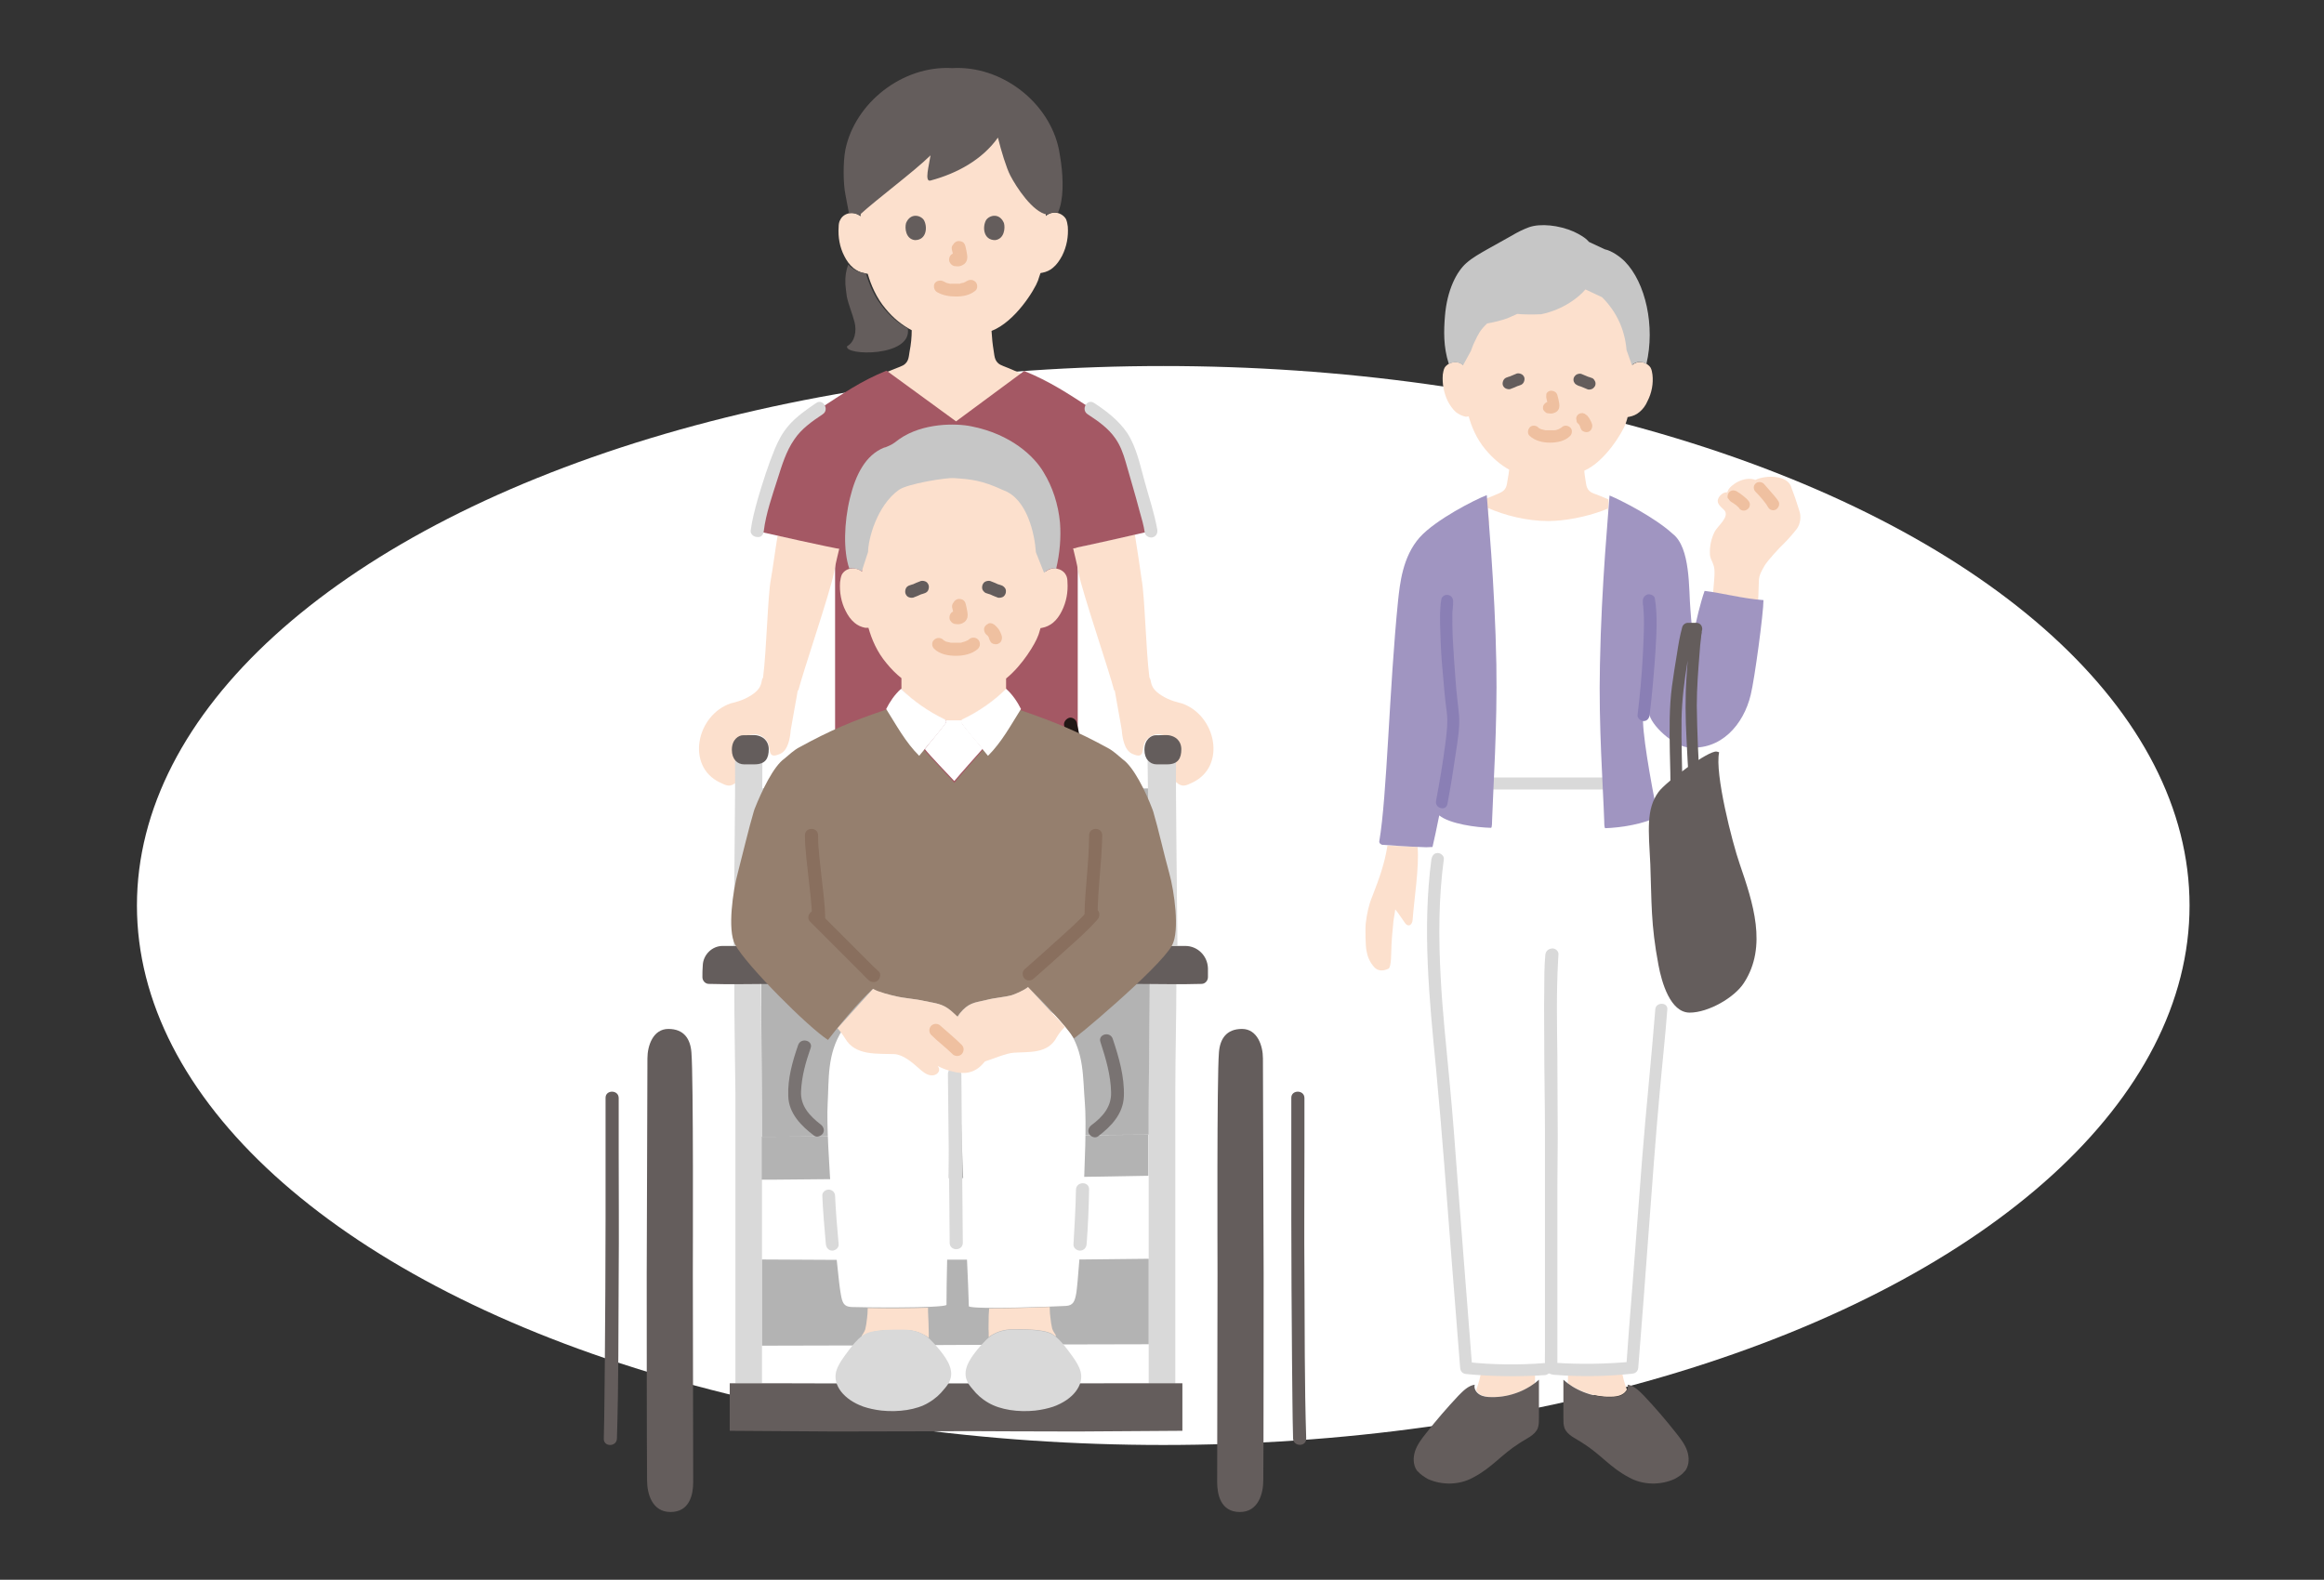 <svg xmlns="http://www.w3.org/2000/svg" xmlns:xlink="http://www.w3.org/1999/xlink" id="b" x="0px" y="0px" viewBox="0 0 655.1 445.4" style="enable-background:new 0 0 655.1 445.4;" xml:space="preserve"><rect x="0" y="0" width="655.1" height="445.4" fill="#333333" stroke="none"/><style type="text/css">	.st0{fill:#FFFFFF;}	.st1{fill:#A45864;}	.st2{fill:#FCE0CD;}	.st3{fill:#C6C6C6;}	.st4{fill:#645D5C;}	.st5{fill:#EFC0A0;}	.st6{fill:#D9D9D9;}	.st7{fill:#A095C1;}	.st8{fill:#8A7FB5;}	.st9{fill:#211715;}	.st10{fill:#B3B3B3;}	.st11{fill:#957F6E;}	.st12{fill:#797372;}	.st13{fill:#896F5E;}</style><ellipse class="st0" cx="327.9" cy="255.3" rx="289.3" ry="152.1"></ellipse><rect x="235.4" y="139.2" class="st1" width="68.4" height="90.5"></rect><g id="c">	<g id="d">		<g id="e">			<path class="st2" d="M453.4,140.8c-0.2-0.1-3.8-1.6-4-1.6c-2.3-0.8-2.2-2.3-2.5-4c-0.1-0.8-0.3-1.7-0.3-2.5    c5.9-2.6,10.7-10.8,11.6-13.1c0.1-0.4,0.4-1.1,0.6-2l0.5-0.1c1-0.2,2-0.6,2.8-1.3c1-0.8,1.8-1.9,2.3-3.1c1.2-2.3,1.7-5,1.4-7.5    c-0.1-0.7-0.2-1.3-0.5-1.9c-0.5-0.8-1.4-1.4-2.4-1.6s-2.1,0.2-2.8,0.8c0,0,2.1-25.7-25.1-25.7c-25.5,0-22.6,25.7-22.6,25.7    c-0.7-0.7-1.8-1-2.8-0.8s-1.9,0.8-2.4,1.6c-0.3,0.6-0.4,1.3-0.5,1.9c-0.2,2.6,0.3,5.2,1.4,7.5c0.6,1.1,1.3,2.2,2.3,3.1    c0.8,0.6,1.8,1.1,2.8,1.3l0.8-0.1c0.8,2.9,2.2,6.3,4.7,9.3c2,2.4,4.3,4.4,6.7,5.7c-0.1,0.9-0.2,1.8-0.4,2.7    c-0.3,1.7-0.2,3.1-2.5,4c-0.2,0.1-3,1.3-3.4,1.4c0,0-4,14,15.9,14C455,154.6,453.4,140.8,453.4,140.8L453.4,140.8z"></path>			<path class="st3" d="M443.6,65.3c1.7,0.8,3.3,1.7,4.3,2.9l4.5,2.1c1.9,0.4,4.2,2,5.6,3.4c5.9,6,8.6,18.3,6.1,28.9    c-0.4-0.2-0.8-0.4-1.3-0.5c-1-0.2-2.1,0.2-2.8,0.8l-1.5-4.2c-0.5-5.8-2.8-10.8-6.9-14.9l-4.7-2.2c-1.6,2-6.1,5.7-12.5,7    c0,0-3.8,0.2-6.7-0.1c-0.9,0.4-1.8,0.8-2.7,1.2c-1.6,0.6-3.6,1.1-5.8,1.5c-2,1.9-2.5,3-3.5,5.1c-0.5,1-0.8,1.9-1.1,2.7l-2.2,4    c-0.7-0.7-1.8-1-2.8-0.8c-0.4,0.1-0.9,0.2-1.2,0.4c-1.6-4.9-1.4-9.5-1.1-13.4c0.6-7.6,3.4-12.7,6-15c1.8-1.6,4-2.8,6.1-4    c2.3-1.3,4.5-2.5,6.8-3.8c1.5-0.9,3.1-1.7,4.7-2.3C434.2,62.9,439.5,63.5,443.6,65.3L443.6,65.3z"></path>			<path class="st2" d="M432.3,390.3c-2.9,2-7.1,3.7-11.6,3.6c-1.2,0-2.4-0.1-3.4-0.7c-0.5-0.3-1-0.8-1.2-1.3    c0.7-1.8,1.2-3.7,1.5-5.6c5.2,0.4,9.8,0.4,15.1,0.1c0,1.2,0,2.4,0,3.7C432.5,390.1,432.4,390.2,432.3,390.3L432.3,390.3z"></path>			<path class="st2" d="M442,387.6c0-0.4,0-0.8,0-1.1c5.2,0.2,9.8,0.2,15.1-0.3c0.3,1.9,0.8,3.8,1.5,5.6c-0.3,0.5-0.7,1-1.3,1.3    c-1,0.6-2.2,0.7-3.4,0.7c-4.7,0.1-9.1-1.7-12-3.8C442,389.2,442,388.4,442,387.6L442,387.6z"></path>			<path class="st4" d="M399.7,414.9c-0.1-0.1-0.2-0.2-0.3-0.3c-1.1-1.6-1.1-3.7-0.5-5.5s1.8-3.4,3-4.9c2.9-3.7,6-7.3,9.2-10.7    c1.3-1.3,2.7-2.8,4.6-3.1c-0.3,1.1,0.4,2.2,1.4,2.8c1,0.6,2.2,0.7,3.4,0.7c5.5,0.1,10.5-2.3,13.3-4.9c0,3.7,0,7.2,0,10.9    c0,0.9,0,1.8-0.3,2.7c-0.8,2.1-3.3,3-5.2,4.3c-5.1,3.2-7.7,6.9-13.1,9.7c-3.8,2.1-8.7,2.2-12.7,0.4    C401.5,416.4,400.5,415.8,399.7,414.9L399.7,414.9z"></path>			<path class="st4" d="M474.8,414.9c0.1-0.1,0.2-0.2,0.3-0.3c1.1-1.6,1.1-3.7,0.5-5.5s-1.8-3.4-3-4.9c-2.9-3.7-6-7.3-9.2-10.7    c-1.3-1.3-2.7-2.8-4.6-3.1c0.3,1.1-0.4,2.2-1.4,2.8c-1,0.6-2.2,0.7-3.4,0.7c-5.5,0.1-10.5-2.3-13.3-4.9c0,3.7,0,7.2,0,10.9    c0,0.9,0,1.8,0.3,2.7c0.8,2.1,3.3,3,5.2,4.3c5.1,3.2,7.7,6.9,13.1,9.7c3.8,2.1,8.7,2.2,12.7,0.4    C473.1,416.4,474.1,415.8,474.8,414.9L474.8,414.9z"></path>			<path class="st2" d="M399.6,238.8c0.5,5.6-1,14.9-1.4,20.5c-0.1,1.5-1.2,2.2-2.1,1c-0.4-0.5-2.2-3.3-2.8-3.9    c-0.3,2.3-0.5,2.7-0.6,4.3c-0.5,4.9-0.5,6.4-0.6,9.7c-0.1,1.4-0.3,2.5-0.7,2.7c-1.4,0.7-3,0.8-4.1-0.5c-1.2-1.4-1.8-2.8-2.1-4.5    c-0.3-1.3-0.4-6.7-0.2-7.9c0.3-2.5,0.8-5,1.8-7.4c1.9-4.9,3.5-9.2,4.3-14.4L399.6,238.8"></path>			<path class="st2" d="M495.6,169.3c0-1.1,0.2-4.2,0.2-5.5c0-1.6,0.8-2.9,1.6-4.3c0.8-1.4,4.3-5.2,5.5-6.3c1.1-1.1,2.6-2.8,3.6-4.1    c1-1.4,1.3-3.4,0.7-5.1c-0.8-2.6-1.4-4.4-2.4-7c-1.2-2.9-6.7-3.2-10-1.7c-3.2-1.2-7.1,1.5-7.7,3l-0.2,0.5c-1.2-0.1-2.3,1-2.6,1.9    c-0.5,1.4,1,2.3,1.8,3.2c1.5,1.8-1.9,4.4-2.7,5.9c-1,1.9-1.5,4.2-1.4,6.3c0,1.2,0.5,1.8,0.9,2.9c0.4,1,0.4,1.8,0.4,2.8    c0,0.9-0.3,4-0.4,5.3"></path>			<path class="st5" d="M494.9,138.7c1.2,1.2,2.3,2.5,3.3,3.9l-0.3-0.3c0.2,0.2,0.3,0.4,0.5,0.7c0.2,0.4,0.6,0.7,1,0.8    c0.4,0.1,0.9,0.1,1.3-0.2c0.7-0.5,1.1-1.5,0.6-2.3c-0.6-0.9-1.3-1.7-2-2.5c-0.7-0.8-1.4-1.6-2.1-2.4c-0.6-0.6-1.8-0.7-2.4,0    C494.2,137,494.2,138,494.9,138.7L494.9,138.7L494.9,138.7z"></path>			<path class="st5" d="M488,141.5c0.5,0.3,1,0.6,1.4,1l-0.3-0.3c0.3,0.2,0.6,0.5,0.8,0.7c0.2,0.2,0.4,0.3,0.5,0.5l-0.3-0.3    c0,0,0,0,0,0c0.2,0.4,0.6,0.7,1,0.8c0.4,0.1,0.9,0.1,1.3-0.2c0.4-0.2,0.7-0.6,0.8-1c0.1-0.4,0.1-0.9-0.2-1.3    c-0.4-0.6-0.9-1-1.5-1.5c-0.6-0.5-1.3-1-2-1.4c-0.4-0.2-0.8-0.3-1.3-0.2c-0.4,0.1-0.8,0.4-1,0.8c-0.2,0.4-0.3,0.9-0.2,1.3    C487.4,140.8,487.6,141.3,488,141.5L488,141.5L488,141.5z"></path>			<path class="st0" d="M463.7,221.1c1.2,4.1,2.6,10.9,3.6,16.3c4.6,26.1,0.2,52.8-1.8,78.3c-2.1,26.5-3.3,43.5-5.4,70    c-8.3,0.8-14.9,0.9-23.4,0.2c-8.5,0.7-15.1,0.6-23.4-0.2c-2.1-26.5-3.3-43.5-5.4-70c-2-25.6-6.5-52.2-1.8-78.3    c0.9-5.3,2.4-12.2,3.6-16.3"></path>			<path class="st6" d="M435.6,269.2c-0.3,3.4-0.3,6.8-0.3,10.1c-0.1,5,0,10,0,15.1c0,8.2,0.2,16.5,0.2,24.7c0,7.8,0,15.6,0,23.5    c0,9.3,0,18.6,0,27.8c0,3.4,0,6.8,0,10.3c0,1.6-0.1,3.3,0.1,4.9c0,0.5,0.1,1,0.5,1.3c0.7,0.6,1.7,0.7,2.4,0    c0.6-0.6,0.7-1.8,0-2.4c0.3,0.2,0.5,0.9,0.5,1.1c0-0.1,0-0.2,0-0.2c0-0.3,0-0.5,0-0.8c0-0.9,0-1.9,0-2.8c0-3.1,0-6.3,0-9.4    c0-9.1,0-18.1,0-27.2c0-8.1,0-16.2,0.1-24.4c0-7.6-0.1-15.3-0.1-22.9c-0.1-9-0.3-18,0.2-27c0-0.6,0.1-1.2,0.1-1.8    c0.1-0.9-0.8-1.7-1.7-1.7C436.3,267.5,435.7,268.3,435.6,269.2L435.6,269.2L435.6,269.2z"></path>			<path class="st6" d="M403.5,242.2c-2.6,19.6-0.6,39.5,1.3,59.1c1.7,18,3,36,4.4,54c0.8,10.1,1.6,20.2,2.4,30.4    c0.1,1,0.7,1.6,1.7,1.7c7.4,0.7,14.8,0.8,22.2,0.3c2.1-0.2,2.2-3.5,0-3.4c-7.4,0.6-14.8,0.5-22.2-0.3l1.7,1.7    c-1.4-17.5-2.7-35-4.1-52.5c-0.7-9.4-1.4-18.9-2.3-28.3c-0.9-9.8-2-19.6-2.5-29.4c-0.6-11.1-0.6-22.3,0.9-33.3    c0.1-0.9-0.9-1.7-1.7-1.7C404.2,240.5,403.7,241.3,403.5,242.2L403.5,242.2L403.5,242.2z"></path>			<path class="st6" d="M466.6,284.6c-1.1,14-2.6,28-3.7,42c-0.9,12.2-1.9,24.5-2.8,36.7c-0.6,7.4-1.2,14.9-1.7,22.3l1.7-1.7    c-7.4,0.7-14.8,0.8-22.2,0.3c-2.2-0.2-2.1,3.2,0,3.4c7.4,0.6,14.8,0.5,22.2-0.3c1-0.1,1.6-0.7,1.7-1.7c1-12.6,2-25.3,2.9-37.9    c1-13.1,1.9-26.1,3.1-39.2c0.7-8,1.6-16,2.2-24C470.1,282.5,466.7,282.5,466.6,284.6L466.6,284.6L466.6,284.6z"></path>			<path class="st0" d="M451.7,144c0.5-0.2,1-0.4,1.5-0.6c-0.7,8.3-2,25.3-2.4,43c-0.2,12.1,0.3,24.2,0.8,33.6c-9.2,0-20.5,0-30.6,0    c0.5-9.3,1-21.5,0.8-33.6c-0.3-17.8-1.7-35-2.4-43.2c4.7,2.1,11,3.7,17,3.7C441.2,146.9,447.1,145.7,451.7,144L451.7,144z"></path>			<path class="st6" d="M409.5,222.6h53.8c2.2,0,2.2-3.4,0-3.4h-53.8C407.4,219.3,407.4,222.6,409.5,222.6L409.5,222.6z"></path>			<path class="st7" d="M463.2,201.7c-0.5,3.8,2,18,4.1,28.4c-3.3,2.2-10.8,3.3-14.8,3.4c-0.3,0-0.3-1.8-0.3-2.2    c-0.3-9.2-1.6-26.6-1.2-43.9c0.4-22.5,2.5-44,2.7-47.7c3.2,1.3,12.8,6.2,17.8,10.8c5.1,3.9,4.5,15.7,5,21.3    c0.1,1.7,0.3,3.7,0.5,5.6l0.2,2.1c1-4.8,2.1-9.5,3.3-12.9c5,0.6,10.9,2.2,16.6,2.6c0,3.6-2.5,22.3-3.6,26.7    c-2,8.4-8.4,15.8-17.8,14.8c-3.8-0.4-10.5-6.2-10.9-9.8L463.2,201.7L463.2,201.7z"></path>			<path class="st7" d="M400.2,238.8c-3.5-0.1-7.3-0.4-10.4-0.6c-0.5,0-1.1-0.5-1-1c2.2-12.8,2.8-43.2,5.3-67.9    c0.5-4.5,1.2-12.3,6.1-17.8c4.5-5,15.5-10.6,18.9-11.9c0.2,3.7,2.3,25.2,2.7,47.7c0.3,17.3-0.9,34.8-1.2,43.9    c0,0.4,0,2.2-0.3,2.2c-4.2-0.1-11.6-1.1-14.6-3.5c-0.7,3.6-1.4,6.7-1.9,8.9C402.6,238.9,401.4,238.9,400.2,238.8L400.2,238.8z"></path>			<path class="st8" d="M463.1,169.8c0,0.1,0,0.2,0,0.3c0-0.2,0-0.2,0,0c0,0.2,0,0.5,0.1,0.7c0,0.5,0.1,1,0.1,1.5    c0.1,1.2,0.1,2.5,0.1,3.7c0,2.9-0.2,5.8-0.3,8.6c-0.3,5.7-0.8,11.3-1.5,17c-0.1,0.9,0.9,1.7,1.7,1.7c1,0,1.6-0.8,1.7-1.7    c0.7-5.7,1.2-11.5,1.6-17.3c0.3-5.1,0.7-10.4-0.1-15.5c-0.1-0.9-1.3-1.4-2.1-1.2C463.3,168,463,168.9,463.1,169.8L463.1,169.8    L463.1,169.8z"></path>			<path class="st8" d="M406.3,168.9c-0.5,2.9-0.4,6-0.3,8.9c0.1,4,0.3,7.9,0.7,11.9c0.3,3.6,0.6,7.3,1.1,10.9    c0.4,3.1,0,6.1-0.4,9.2c-0.7,5.4-1.6,10.7-2.6,16c-0.4,2.1,2.8,3,3.2,0.9c0.9-4.8,1.7-9.7,2.4-14.6c0.5-3.3,1.1-6.9,0.9-10.2    c-0.3-3.4-0.8-6.8-1-10.1c-0.3-4-0.6-8-0.8-12c-0.1-2-0.1-3.9-0.1-5.9c0-0.8,0-1.6,0.1-2.3c0-0.4,0.1-0.7,0.1-1.1    c0-0.1,0-0.2,0-0.3c0-0.2,0-0.2,0,0c0-0.1,0-0.2,0-0.3c0.1-0.9-0.2-1.8-1.2-2.1C407.6,167.5,406.5,168,406.3,168.9L406.3,168.9    L406.3,168.9z"></path>			<path class="st4" d="M476.3,285.5c-5.5,0-7.9-8.6-8.8-13.4c-2.2-11.6-1.9-17.8-2.3-28.4c-0.5-9.7-1.2-15.6,2.3-20.4    c2.1-2.9,14.2-11.8,16.4-11.4c0,0,0.5,0.1,0.7,0.2c-1.3,5.9,3.7,25.5,5.8,31.5c3.7,10.8,7.9,23.2,1.2,33.5    C489,281.2,481.6,285.5,476.3,285.5L476.3,285.5z"></path>			<path class="st4" d="M479.2,220.9c-0.5-7.3-0.8-14.6-0.9-21.9c0-5,0.4-10.1,0.8-15.1c0.1-1.4,0.2-2.7,0.4-4.1    c0-0.5,0.1-0.9,0.2-1.4c0-0.1,0-0.2,0-0.3c0-0.4-0.1,0.4,0,0c0-0.1,0-0.3,0.1-0.4c0.2-1.1-0.5-2.1-1.6-2.1h-2.4    c-0.7,0-1.4,0.5-1.6,1.2c-0.7,2.5-1.1,5-1.5,7.6c-0.5,3-1,6.1-1.4,9.1c-0.8,6.1-0.7,12.3-0.6,18.5c0.1,3.8,0.2,7.6,0.2,11.5    c0,2.2,3.4,2.2,3.4,0c-0.1-6.9-0.4-13.8-0.3-20.7c0.1-5.5,0.8-10.9,1.7-16.4c0.5-2.9,0.9-5.8,1.7-8.7l-1.6,1.2h2.4l-1.6-2.1    c-0.3,1.8-0.4,3.7-0.6,5.6c-0.2,2.8-0.4,5.6-0.6,8.4c-0.4,5.8-0.3,11.7,0,17.5c0.2,4.2,0.4,8.3,0.7,12.5    C476,223.1,479.4,223.1,479.2,220.9L479.2,220.9L479.2,220.9z"></path>			<g id="f">				<path class="st5" d="M444.7,119.3c0.2,0.2,0.5,0.4,0.6,0.6l-0.3-0.3c0.2,0.3,0.4,0.5,0.5,0.8l-0.2-0.4c0.1,0.2,0.1,0.4,0.2,0.6     c0.1,0.2,0.2,0.4,0.3,0.6c0.1,0.2,0.3,0.3,0.5,0.4c0.2,0.1,0.4,0.2,0.6,0.2c0.2,0.1,0.4,0,0.7,0c0.4-0.1,0.8-0.4,1-0.8     c0.2-0.4,0.3-0.8,0.2-1.3c-0.1-0.3-0.2-0.7-0.4-1c-0.1-0.2-0.2-0.4-0.3-0.6c-0.2-0.3-0.4-0.6-0.6-0.8c-0.1-0.2-0.3-0.3-0.5-0.4     c-0.2-0.2-0.3-0.3-0.5-0.3c-0.2-0.1-0.4-0.2-0.6-0.1c-0.2,0-0.4,0-0.6,0.1c-0.2,0.1-0.4,0.2-0.5,0.3c-0.3,0.3-0.5,0.7-0.5,1.2     l0.1,0.4C444.4,118.9,444.5,119.1,444.7,119.3L444.7,119.3L444.7,119.3z"></path>				<path class="st5" d="M431.2,122.9c1.5,1.4,3.7,1.9,5.7,1.9c2,0,4.2-0.4,5.7-1.9c0.6-0.6,0.7-1.8,0-2.4c-0.7-0.6-1.7-0.7-2.4,0     c-0.1,0.1-0.3,0.3-0.1,0.1c0.3-0.2-0.1,0-0.2,0.1c-0.1,0.1-0.2,0.1-0.4,0.2c-0.1,0-0.2,0.1-0.2,0.1c0.1-0.1,0.3-0.1,0.1,0     c-0.4,0.1-0.8,0.3-1.2,0.3c-0.1,0-0.5,0.1-0.1,0c-0.1,0-0.2,0-0.4,0c-0.3,0-0.6,0-0.9,0c-0.3,0-0.5,0-0.8,0c-0.1,0-0.3,0-0.4,0     c0.2,0,0.1,0,0,0c-0.4-0.1-0.8-0.2-1.2-0.3c-0.2-0.1-0.3-0.2,0,0c-0.1,0-0.1-0.1-0.2-0.1c-0.1-0.1-0.3-0.1-0.4-0.2     c-0.1-0.1-0.2-0.1-0.3-0.2c0.5,0.2,0.2,0.2,0.1,0c-0.6-0.6-1.8-0.7-2.4,0C430.6,121.2,430.5,122.3,431.2,122.9L431.2,122.9     L431.2,122.9z"></path>				<path class="st5" d="M435.9,112.3c0.2,0.8,0.4,1.5,0.5,2.3l-0.1-0.4c0,0.1,0,0.2,0,0.3l0.1-0.4c0,0,0,0.1,0,0.1l0.2-0.4     c0,0,0,0.1-0.1,0.1l0.3-0.3c0,0,0,0.1-0.1,0.1l0.3-0.3c-0.1,0-0.1,0.1-0.2,0.1l0.4-0.2c-0.1,0-0.2,0.1-0.3,0.1l0.4-0.1     c-0.1,0-0.2,0-0.3,0l0.4,0.1c-0.1,0-0.2,0-0.3-0.1c-0.2-0.1-0.4-0.1-0.7,0c-0.2,0-0.4,0.1-0.6,0.2c-0.3,0.2-0.7,0.6-0.8,1     c-0.1,0.4-0.1,0.9,0.2,1.3l0.3,0.3c0.2,0.2,0.5,0.4,0.7,0.4c0.3,0,0.6,0.1,0.9,0.1c0.5,0,0.9-0.1,1.3-0.3c0.5-0.2,1-0.8,1.1-1.3     c0.1-0.5,0.1-0.9,0-1.4c-0.1-0.7-0.3-1.5-0.5-2.2c-0.1-0.4-0.4-0.8-0.8-1s-0.9-0.3-1.3-0.2c-0.4,0.1-0.8,0.4-1,0.8     C435.9,111.4,435.8,111.9,435.9,112.3L435.9,112.3L435.9,112.3z"></path>				<path class="st4" d="M425.7,109.7c0.8-0.3,1.6-0.6,2.4-1l-0.4,0.2c0.3-0.1,0.5-0.2,0.8-0.3c0.4-0.1,0.8-0.4,1-0.8     c0.2-0.4,0.3-0.9,0.2-1.3c-0.1-0.4-0.4-0.8-0.8-1c-0.4-0.2-0.9-0.3-1.3-0.2c-0.8,0.3-1.6,0.7-2.4,1l0.4-0.2     c-0.3,0.1-0.5,0.2-0.8,0.3c-0.4,0.1-0.8,0.4-1,0.8c-0.2,0.4-0.3,0.9-0.2,1.3c0.1,0.4,0.4,0.8,0.8,1     C424.8,109.7,425.3,109.8,425.7,109.7C425.7,109.7,425.7,109.7,425.7,109.7z"></path>				<path class="st4" d="M448.5,106.5c-0.3-0.1-0.5-0.2-0.8-0.3l0.4,0.2c-0.8-0.3-1.6-0.7-2.4-1c-0.4-0.1-0.9,0-1.3,0.2     c-0.3,0.2-0.7,0.6-0.8,1c-0.1,0.4-0.1,0.9,0.2,1.3c0.2,0.4,0.6,0.6,1,0.8c0.3,0.1,0.5,0.2,0.8,0.3l-0.4-0.2     c0.8,0.3,1.6,0.7,2.4,1c0.4,0.1,0.9,0,1.3-0.2c0.3-0.2,0.7-0.6,0.8-1c0.1-0.4,0.1-0.9-0.2-1.3     C449.3,106.9,449,106.6,448.5,106.5C448.5,106.5,448.5,106.5,448.5,106.5z"></path>			</g>		</g>		<g id="g">			<path class="st2" d="M291.1,106.7c-0.3-0.1-8.1-3.5-8.3-3.5c-2.5-0.9-2.4-2.5-2.7-4.3c-0.3-1.8-0.5-3.7-0.6-5.6    c6.7-2.6,12.2-11.7,13.1-14.2c0.1-0.4,0.4-1.2,0.7-2.1c0.3-0.1,0.5-0.1,0.5-0.1c1.1-0.2,2.2-0.7,3-1.4c1.1-0.9,1.9-2.1,2.6-3.4    c1.3-2.6,1.8-5.4,1.6-8.2c-0.1-0.7-0.2-1.4-0.5-2.1c-0.5-0.9-1.5-1.6-2.6-1.8c-1.1-0.2-2.3,0.2-3.1,0.9c0,0,2.7-27.3-26.6-27.3    S242.6,61,242.6,61c-0.8-0.7-2-1.1-3.1-0.9s-2.1,0.8-2.6,1.8c-0.4,0.6-0.5,1.4-0.5,2.1c-0.2,2.8,0.3,5.7,1.6,8.2    c0.6,1.2,1.4,2.4,2.6,3.4c0.9,0.7,1.9,1.2,3,1.4c0,0,0.4,0.1,1,0.2c0.9,3.1,2.4,6.7,5,9.8c2.2,2.7,4.7,4.7,7.4,6.1    c0,2-0.2,4-0.6,6c-0.3,1.8-0.2,3.4-2.7,4.3c-0.2,0.1-7.3,2.9-7.8,3.1c0,0,0,19.7,20.5,19.7S291.1,106.7,291.1,106.7L291.1,106.7z    "></path>			<path class="st4" d="M238.3,80.1c-0.1-2.2,0.2-3.9,0.8-5.5c0.3,0.3,0.6,0.7,1,0.9c0.9,0.7,1.9,1.2,3,1.4l1,0.2    c0.9,3.1,2.4,6.7,5,9.8c2,2.4,4.3,4.4,6.8,5.7c1.3,8.2-18.2,7.7-17.1,5c2.2-1.2,2.7-4.3,2.1-6.7c-0.6-2.4-1.7-4.9-2.2-7.3    C238.5,82.3,238.4,81.1,238.3,80.1L238.3,80.1z"></path>			<path class="st4" d="M299.1,45.9c-0.2-1.4-0.4-2.6-0.6-3.7c-2.7-13.3-16.1-23.8-30.1-23c-14-0.8-27.4,9.8-30.1,23    c-0.7,3.6-0.6,9.7,0,12.6l1,5.3c0,0,0.1,0,0.1,0c1-0.1,2,0.1,2.8,0.6c5.1-4.7,15.2-12.1,20.1-16.9c-0.4,2.8-1.8,7.6,0,7.1    c7.5-2,14.6-5.9,19-12.1c0.9,3.7,2.4,8.6,3.5,10.7c1.6,3.1,6.3,10.4,10.4,11c0.8-0.5,1.7-0.7,2.6-0.6c0.1,0,0.3,0,0.4,0.1    C299.9,56.3,299.7,50.4,299.1,45.9L299.1,45.9z"></path>			<path class="st2" d="M319.9,150.7c0.7,4.2,1.5,9.8,1.9,12.6c0.9,4.7,1.2,19.9,2.2,27.7c0.8,1.1-0.2,2.7,3.3,5    c2.4,1.6,5.4,2.2,5.8,2.3c9.7,3.3,12.7,17.7,3.1,22.3c-1.9,0.9-2.9,1.5-4.7-0.1c-2.3-2.2-0.5-5.5-0.3-7.9    c0.5-4.6-5.2-7.7-8.2-3.8c-1.5,1.9,0.2,5.6-3.9,3.7c-2.1-1-2.7-4.2-2.9-6.7c0-0.3-2-11-2-11.3l-0.1,0.3    c-1.5-5.9-8.9-27.4-10.1-33.4c-0.5-2.9-1.1-5-1.5-6.8"></path>			<path class="st2" d="M219.2,151c-0.7,4.2-1.4,9.6-1.9,12.3c-0.9,4.7-1.2,19.9-2.2,27.7c-0.8,1.1,0.2,2.7-3.3,5    c-2.4,1.6-5.4,2.2-5.8,2.3c-9.7,3.3-12.7,17.7-3.1,22.3c1.9,0.9,2.9,1.5,4.7-0.1c2.3-2.2,0.5-5.5,0.3-7.9    c-0.5-4.6,5.2-7.7,8.2-3.8c1.5,1.9-0.2,5.6,3.9,3.7c2.1-1,2.7-4.2,2.9-6.7c0-0.3,2-11,2-11.3l0.1,0.3c1.5-5.9,8.9-27.4,10.1-33.4    c0.5-2.9,1.1-5,1.5-6.8"></path>			<path class="st1" d="M300.7,154.9c4.5-0.7,20.1-4.4,23.8-5.2c-0.6-3.7-5-18.1-5.9-21.6c-0.4-1-0.8-2.1-1.2-3.1l-0.8-1.4    c-2.1-3.5-5.6-6.1-9-8.4c-6.5-4.2-11.7-7.7-18.9-10.6l-19.2,14.2l-19.6-14.3c-7.2,2.9-12.3,6.5-18.8,10.7c-3.5,2.3-6.9,4.8-9,8.4    l-0.8,1.4c-0.4,1-2.1,4.9-2.5,6c-1.4,4.5-4.6,13.9-5.1,18.8c3.6,0.8,19.8,4.5,24.3,5.2"></path>			<path class="st9" d="M300,204.7c0.3,1.1,0.5,2.2,0.7,3.3c0.1,0.6,0.2,1.1,0.3,1.7c0,0.1,0,0.3,0.1,0.4c0.1,0.5-0.1-0.4,0,0    c0,0.3,0.1,0.6,0.1,0.9c0.1,0.5,0.2,0.9,0.5,1.3c0.3,0.3,0.8,0.6,1.3,0.5c0.9,0,1.9-0.8,1.8-1.8c-0.3-2.5-0.7-4.9-1.3-7.3    c-0.2-0.9-1.3-1.6-2.2-1.3C300.3,202.8,299.7,203.8,300,204.7L300,204.7L300,204.7z"></path>			<path class="st6" d="M215.3,149.7c0.6-4.9,2.4-10,3.9-14.7c1.2-3.8,2.4-7.8,4.7-11.1c2-3,5-5.1,8-7.1c2-1.3,0.1-4.5-1.8-3.2    c-2.8,1.9-5.7,3.9-7.9,6.5c-1.7,2-2.8,4.1-3.8,6.5c-1.9,4.6-3.4,9.4-4.8,14.1c-0.8,2.9-1.6,5.9-2,8.9c-0.1,1,0.9,1.8,1.8,1.8    C214.6,151.6,215.2,150.7,215.3,149.7L215.3,149.7L215.3,149.7z"></path>			<path class="st6" d="M326.2,149.2c-0.8-4.5-2.3-8.9-3.5-13.3c-1.3-4.6-2.3-9.8-5-13.9c-2.4-3.5-5.8-6.1-9.3-8.4    c-2-1.3-3.8,1.9-1.8,3.2c2.9,1.9,5.8,3.9,7.8,6.8c1.4,2,2.2,4.2,2.9,6.6c1.3,4.6,2.7,9.2,3.9,13.8c0.6,2.1,1.2,4.1,1.5,6.2    c0.2,1,1.4,1.5,2.2,1.3C326,151.2,326.4,150.2,326.2,149.2L326.2,149.2L326.2,149.2z"></path>			<g id="h">				<path class="st5" d="M264.2,82.4c1.6,0.9,3.4,1.2,5.3,1.2c2,0,3.9-0.4,5.4-1.6c0.8-0.6,0.7-2,0-2.6c-0.8-0.7-1.8-0.6-2.6,0     c0.6-0.5,0,0-0.2,0.1c-0.2,0.1-0.6,0.2,0,0c-0.1,0-0.3,0.1-0.4,0.2c-0.4,0.1-0.8,0.1-1.2,0.3c0.2-0.1,0.3,0,0,0     c-0.1,0-0.2,0-0.4,0c-0.3,0-0.6,0-0.9,0c-0.3,0-0.5,0-0.8,0c-0.1,0-0.2,0-0.3,0c-0.1,0-0.1,0-0.2,0c-0.1,0-0.1,0,0.2,0     c-0.1,0.1-1-0.2-1.1-0.2c-0.2,0-0.3-0.1-0.5-0.2c-0.4-0.1,0.4,0.2,0,0c-0.2-0.1-0.4-0.2-0.6-0.3c-0.8-0.4-2-0.2-2.5,0.7     C263.1,80.8,263.3,81.9,264.2,82.4L264.2,82.4L264.2,82.4z"></path>				<path class="st5" d="M268.3,70.3c0.2,0.8,0.4,1.7,0.6,2.5l-0.1-0.5c0,0.1,0,0.2,0,0.4l0.1-0.5c0,0.1,0,0.1,0,0.2l0.2-0.4     c0,0,0,0.1-0.1,0.1l0.3-0.4c0,0-0.1,0.1-0.1,0.1l0.4-0.3c-0.1,0-0.1,0.1-0.2,0.1l0.4-0.2c-0.1,0-0.2,0.1-0.3,0.1l0.5-0.1     c-0.1,0-0.2,0-0.3,0l0.5,0.1c-0.1,0-0.2,0-0.4-0.1c-0.2-0.1-0.5-0.1-0.7,0c-0.2,0-0.5,0.1-0.7,0.2c-0.4,0.2-0.7,0.7-0.8,1.1     c-0.1,0.5-0.1,1,0.2,1.4l0.3,0.4c0.2,0.2,0.5,0.4,0.8,0.5c0.3,0,0.6,0.1,1,0.1c0.5,0,1-0.1,1.5-0.4c0.6-0.3,1-0.8,1.2-1.5     c0.1-0.5,0.1-1,0-1.5c-0.1-0.8-0.3-1.6-0.5-2.4c-0.1-0.4-0.4-0.9-0.8-1.1c-0.4-0.2-1-0.3-1.4-0.2c-0.4,0.1-0.9,0.4-1.1,0.8     C268.3,69.3,268.2,69.8,268.3,70.3L268.3,70.3L268.3,70.3z"></path>				<path class="st4" d="M255.4,62.9c-0.4,1.4-0.1,4.5,2.5,4.8c3.4,0,3.6-3.9,2.5-5.7C259.4,60.6,256.6,60,255.4,62.9z"></path>				<path class="st4" d="M283,62.9c0.4,1.4,0.1,4.5-2.5,4.8c-3.4,0-3.6-3.9-2.5-5.7C279,60.6,281.8,60,283,62.9z"></path>			</g>		</g>		<g id="i">			<path class="st6" d="M324.1,278.5c0-0.4,0-0.7,0-1.1c2.3,0,5,0,7.5,0.1v0.2c0,8.4-0.3,20.9-0.3,30.3c0,8.2,0,38.3,0,44.3    c0,4.2,0,27.3,0,37.8c-1.8,0-4.4,0-7.5,0c0-9.7,0-31,0-34.9c0-5.5,0-33.3,0-40.9C323.8,306,324,287,324.1,278.5L324.1,278.5z"></path>			<path class="st6" d="M207.1,292.5c-0.1-5.3-0.1-10.5-0.1-14.8c0,0,0-0.1,0-0.3c2.6,0,5.2,0,7.5,0c0,0.6,0,0.9,0,0.9    c0,7.7,0.3,28.1,0.3,36.6c0,7.5,0,35.1,0,40.5c0,3.9,0,25,0,34.6c-2.6,0-5.2,0-7.5,0c0-10.5,0-33.6,0-37.8c0-6,0-36.1,0-44.3    C207.2,303.2,207.2,297.8,207.1,292.5L207.1,292.5z"></path>			<path class="st4" d="M273.1,403.5c0,0,19.4,0.1,30.5,0.1c5.9,0,24.4-0.2,29.7-0.2V390c-14,0-148.2,0.1-99.5,0    c-4.7,0-18.5,0-28.1,0v13.4c5.4,0,23.8,0.2,29.7,0.2c11.1,0,38.1-0.1,38.3-0.1"></path>			<path class="st4" d="M364,309.5v34c0,13.3,0.1,26.5,0.2,39.8c0.1,7.4,0.1,14.9,0.3,22.3c0.1,2.3,3.7,2.4,3.7,0    c-0.5-15.6-0.4-31.2-0.5-46.7c-0.1-11.3,0-22.7,0-34v-15.3C367.7,307.2,364,307.2,364,309.5L364,309.5L364,309.5z"></path>			<path class="st4" d="M356.2,358.9c0-8.6-0.2-51.8-0.2-60.5c0-3.6-1.6-8.3-5.9-8.3c-4.4,0-6.2,2.8-6.5,6.6    c-0.6,7.2-0.4,57.7-0.4,62.5c0,8.1-0.1,50-0.1,58.7c0,3.3,0.9,8.4,6.4,8.4c5.2,0,6.6-5.2,6.6-8.9    C356.2,412.2,356.2,359.9,356.2,358.9L356.2,358.9z"></path>			<path class="st4" d="M170.7,309.5v34c0,13.3-0.1,26.5-0.2,39.8c-0.1,7.4-0.1,14.9-0.3,22.3c-0.1,2.4,3.6,2.4,3.7,0    c0.5-15.6,0.4-31.2,0.5-46.7c0.1-11.3,0-22.7,0-34v-15.3C174.4,307.2,170.7,307.2,170.7,309.5L170.7,309.5L170.7,309.5z"></path>			<path class="st4" d="M182.3,358.9c0-8.6,0.2-51.8,0.2-60.5c0-3.6,1.6-8.3,5.9-8.3c4.4,0,6.2,2.8,6.5,6.6    c0.6,7.2,0.4,57.7,0.4,62.5c0,8.1,0.1,50,0.1,58.7c0,3.3-0.9,8.4-6.4,8.4c-5.2,0-6.6-5.2-6.6-8.9    C182.3,412.2,182.3,359.9,182.3,358.9L182.3,358.9z"></path>			<path class="st10" d="M214.8,314.9c0,1.3,0,3.3,0,5.6l109-0.6c0-2.4,0-4.4,0-5.8c0-8.6,0.3-29.2,0.3-36.9l-0.1-10.6    c0.1-10.8-0.2-31.7-0.3-44.3c-11.3,0-95.6,0-108.7,0c-0.1,12.5-0.2,33.5-0.1,44.4l-0.3,11.6C214.5,286,214.8,306.4,214.8,314.9    L214.8,314.9z"></path>			<path class="st10" d="M214.7,320.5c0,3.4,0,7.7,0,12.1c1.1,0,2.1,0,3.2,0c35.2-0.4,70.6-0.4,105.8-1.1c0-4.2,0-8.3,0-11.6    C286.9,320.3,251.5,320.3,214.7,320.5z"></path>			<path class="st10" d="M305.2,355.1c6.3-0.1,12.5-0.1,18.6-0.2c0,0.1,0,0.1,0,0.1c0,2.7,0,14.2,0,24c-33.4,0-76.4,0.4-109,0.4    c0-9.9,0-21.3,0-24.1c0-0.1,0-0.1,0-0.2c6.5,0,12.9,0.1,19.2,0.1L305.2,355.1L305.2,355.1z"></path>			<path class="st6" d="M323.5,215.5c0-0.2,0-0.5,0-0.7l0-0.4c0.6,0.7,1.5,1,2.4,1h3c1.2,0,2-0.2,2.6-0.7    c-0.1,9.8,0.3,38.5,0.4,51.9c-2.7,0-5.5,0-8,0l0-0.1C324.1,253.4,323.6,225.5,323.5,215.5L323.5,215.5z"></path>			<path class="st6" d="M214.9,216.2c0-0.4,0-0.8,0-1.2c-0.6,0.3-1.3,0.4-2.2,0.4h-3c-1,0-1.9-0.4-2.5-1.2c0.1,9.9-0.3,39-0.4,52.4    c2.7,0,5.5,0,8,0v-0.1C214.6,253.7,214.9,226.6,214.9,216.2L214.9,216.2z"></path>			<path class="st4" d="M219.1,277.4c-4.4,0-14,0.2-19.3,0c-1,0-1.8-0.9-1.8-1.9c0-1.1,0-2.2,0.1-3.3c0.1-3,2.6-5.5,5.6-5.5    c5.2,0,11.2,0,15.4,0c1,0,1.9,0.8,1.9,1.9v6.8C221,276.5,220.1,277.3,219.1,277.4L219.1,277.4z"></path>			<path class="st4" d="M319.4,277.4c4.4,0,14,0.2,19.3,0c1,0,1.8-0.9,1.8-1.9c0-0.8,0-1.7,0-2.5c-0.1-3.5-2.9-6.3-6.4-6.3    c-5,0-10.6,0-14.7,0c-1,0-1.9,0.8-1.9,1.9v6.8C317.6,276.5,318.4,277.3,319.4,277.4z"></path>			<path class="st4" d="M329.5,207.3c2.8,0.5,3.5,2.5,3.5,3.9c0,2.6-0.9,4.3-4,4.3h-3c-1.8,0-3.4-1.4-3.4-4.1c0-3,2-4.1,3.1-4.1    C327.8,207.3,328.9,207.2,329.5,207.3L329.5,207.3z"></path>			<path class="st4" d="M213.2,207.3c2.8,0.5,3.5,2.5,3.5,3.9c0,2.6-0.9,4.3-4,4.3h-3c-1.8,0-3.4-1.4-3.4-4.1c0-3,2-4.1,3.1-4.1    C211.6,207.3,212.7,207.2,213.2,207.3L213.2,207.3z"></path>		</g>		<g id="j">			<path class="st2" d="M294.7,161.2c0.8-0.7,2-1.1,3.1-0.9c1.1,0.2,2.1,0.8,2.6,1.7c0.4,0.6,0.5,1.4,0.5,2.1    c0.2,2.8-0.3,5.6-1.6,8.2c-0.6,1.2-1.4,2.4-2.5,3.3c-0.9,0.7-1.9,1.2-3,1.4l-0.5,0.1c-0.3,1-0.5,1.8-0.7,2.2c-0.7,2-4.3,8.2-9,12    c0,1.6,0,3.1,0,3.1c-3.5,3.5-7.9,6.5-12.1,8.5c-0.3,0.1-0.5,0.3-0.6,0.5h-4.1c-0.1-0.3-0.4-0.4-0.6-0.5    c-4.2-1.9-8.7-4.9-12.1-8.5v-3.2c-1.5-1.2-2.9-2.6-4.2-4.2c-2.7-3.2-4.2-6.8-5.1-10c-0.5,0-0.9,0-0.9,0c-1.1-0.2-2.2-0.7-3-1.4    c-1.1-0.9-1.9-2.1-2.5-3.3c-1.3-2.5-1.8-5.4-1.6-8.2c0.1-0.7,0.2-1.4,0.5-2.1c0.5-0.9,1.5-1.6,2.6-1.7c1.1-0.2,2.3,0.2,3.1,0.9    c0,0-3.8-30.6,25.1-30.6C298.4,130.6,294.7,161.2,294.7,161.2L294.7,161.2z"></path>			<path class="st0" d="M284.1,283.5c-3.3,0.2-8.8,1.3-11.1,5.5c-1.6,2.8-2.5,6.8-2.5,10.1c0,8,1.2,39.6,1.5,44.6    c0.4,7.6,0.9,17.3,1.1,24.6c1,1,25.7,0,27.3-0.1c2.2-0.1,2.6-1.4,3-3.7c0.8-5.2,3.3-43,2.4-53.6c-0.6-7.1-0.1-14.1-4.7-20.6    C298.1,285.9,294.9,282.7,284.1,283.5L284.1,283.5z"></path>			<path class="st0" d="M253.8,283.4c3.3,0.2,8.7,1.1,11.1,5.2c1.6,2.8,2.6,6.7,2.7,10.1c0.2,8-0.2,39.7-0.3,44.6    c-0.2,7.6-0.5,17.3-0.5,24.6c-0.9,1-25.2,0.7-26.8,0.6c-2.2-0.1-2.6-1.3-3-3.7c-1-5.1-4.3-43-3.7-53.5c0.4-7.1-0.2-14.1,4.1-20.8    C240.1,286.2,243.2,282.9,253.8,283.4L253.8,283.4z"></path>			<path class="st6" d="M306.3,350.8c0.4-5.1,0.6-10.3,0.7-15.4c0.1-2.4-3.6-2.4-3.7,0c-0.1,5.2-0.4,10.3-0.7,15.4    c-0.1,1,0.9,1.8,1.8,1.8C305.5,352.6,306.2,351.8,306.3,350.8L306.3,350.8z"></path>			<path class="st6" d="M236.4,350.8c-0.4-4.5-0.8-9-1-13.6c0-1-0.8-1.8-1.8-1.8c-1,0-1.9,0.8-1.8,1.8c0.2,4.5,0.6,9.1,1,13.6    c0.1,1,0.8,1.8,1.8,1.8C235.5,352.6,236.5,351.8,236.4,350.8L236.4,350.8z"></path>			<path class="st6" d="M267.2,302.9c0.1,11.9,0.3,23.9,0.4,35.8c0,3.9,0.1,7.8,0.1,11.7c0,2.4,3.7,2.4,3.7,0    c-0.1-11.5-0.2-23-0.3-34.5c0-4.3-0.1-8.7-0.1-13C270.8,300.5,267.1,300.5,267.2,302.9L267.2,302.9L267.2,302.9z"></path>			<path class="st2" d="M261.6,369.8c0-0.3,0-0.5,0-0.6c0,0,0-0.2,0-0.5c-5,0.2-12.3,0.2-17,0.1c0,1-0.1,2.3-0.2,2.9    c-0.1,1.1-0.3,2.3-0.5,3.1c-0.2,0.6-0.7,1.4-1,1.8l0,0.4c0.3-0.2,0.7-0.5,1-0.7c2.7-1.5,8.2-1.3,11.4-1.3c2.2,0,4.1,0.7,5.5,1.5    c0.4,0.2,0.7,0.5,1,0.7v-1.5C261.8,374.8,261.7,371.4,261.6,369.8L261.6,369.8z"></path>			<path class="st2" d="M278.7,370.8c0.1-1.2,0.1-2.1,0.2-1.9c5.1,0,12.3-0.2,17-0.4c0,0.1,0,0.1,0,0.1c0,1,0.1,2.4,0.2,2.9    c0.1,1.1,0.3,2.3,0.5,3.1c0.2,0.6,0.7,1.4,1,1.8l0,0.4c-0.3-0.2-0.7-0.5-1-0.7c-2.7-1.5-8.2-1.3-11.4-1.3c-2.2,0-4.1,0.7-5.5,1.5    c-0.4,0.2-0.7,0.5-1,0.7v-1.5C278.6,375,278.7,372.5,278.7,370.8L278.7,370.8z"></path>			<path class="st6" d="M248.5,397.7c-1.8-0.2-3.6-0.6-5.1-1.1c-5.6-2-8.7-6.1-7.7-9.9c0.4-1.5,1.3-2.9,2.3-4.3    c0.8-1.1,1.6-2.2,2.5-3.3c0.9-1,1.8-2.1,3.2-2.9c2.7-1.5,8.2-1.3,11.4-1.3c2.2,0,4.1,0.7,5.5,1.5c1.3,0.8,2.1,1.8,3,2.7    c2.7,3.1,5.5,6.6,4.2,10c-0.3,0.9-1,1.8-1.7,2.6c-1.1,1.4-2.5,2.7-4.4,3.8C258.4,397.5,253.2,398.2,248.5,397.7L248.5,397.7z"></path>			<path class="st6" d="M291.8,397.7c1.8-0.2,3.6-0.6,5.1-1.1c5.6-2,8.7-6.1,7.7-9.9c-0.4-1.5-1.3-2.9-2.3-4.3    c-0.8-1.1-1.6-2.2-2.5-3.3c-0.9-1-1.8-2.1-3.2-2.9c-2.7-1.5-8.2-1.3-11.4-1.3c-2.2,0-4.1,0.7-5.5,1.5c-1.3,0.8-2.1,1.8-3,2.7    c-2.7,3.1-5.5,6.6-4.2,10c0.3,0.9,1,1.8,1.7,2.6c1.1,1.4,2.5,2.7,4.4,3.8C282,397.5,287.1,398.2,291.8,397.7L291.8,397.7z"></path>			<path class="st11" d="M252.5,202.4l-2.2-2.5c-10.2,3.4-16.4,6.1-25,10.8c-1.5,0.8-2.9,2.1-4.2,3.2c-3,2.1-6.3,8.9-8.4,14.2    l-0.2,0.6c-1.4,4.7-3.2,12.3-4.5,17.3c-1.4,5-3,16.2-0.8,20.3c3.2,5.9,20.7,23.4,26.2,26.9c2.1-2.8,8.7-10.9,12.7-14.4l0.8,0.4    c0.9,0.7,4.6,1.4,5.7,1.7c2.6,0.6,5.3,0.7,7.9,1.3c3.7,0.8,5.9,0.6,9.3,4.5c0.4-0.7,1-1.4,1.6-2c2.2-2.2,4-2.1,6.7-2.8    c2.3-0.6,4.7-0.7,7-1.3c1-0.3,3.2-1.2,4.1-1.9l0.5-0.4c3.7,3.4,11,11.2,13,14.4c-1.3,1.6,24.2-19.7,27.7-26.2    c2.2-4.1,0.6-15.3-0.8-20.3c-1.4-5-3.1-12.6-4.5-17.3l-0.2-0.6c-2-5.3-5.4-12.1-8.4-14.2c-1.3-1.1-2.7-2.4-4.2-3.2    c-8.6-4.7-14.8-7.3-25-10.8l-10.4,11.5c-1.6,1.8-6.4,7.3-7.9,9.1c-1.5-1.7-6.8-7.3-8.4-9.1L252.5,202.4L252.5,202.4z"></path>			<path class="st12" d="M310.2,293.8c1.5,4.6,2.9,9.3,3,14.2c0.1,4.1-2.4,6.9-5.5,9.2c-0.8,0.6-1.2,1.6-0.7,2.5    c0.5,0.8,1.7,1.3,2.5,0.7c3.7-2.8,7.1-6.3,7.3-11.3c0.2-5.5-1.4-11-3.1-16.1C313,290.6,309.4,291.6,310.2,293.8L310.2,293.8    L310.2,293.8z"></path>			<path class="st12" d="M225,294.6c-1.6,4.6-3,9.5-2.8,14.4c0.1,4.9,3.7,8.5,7.3,11.2c0.8,0.6,2,0.1,2.5-0.7    c0.5-0.9,0.1-1.9-0.7-2.5c-3.1-2.4-5.7-5.2-5.5-9.3c0.2-4.3,1.3-8.2,2.7-12.2C229.3,293.4,225.8,292.4,225,294.6L225,294.6    L225,294.6z"></path>			<path class="st13" d="M307,235.5c0,7.6-1.2,15.2-1.3,22.8c0,2.4,3.6,2.4,3.7,0c0-7.6,1.2-15.2,1.3-22.8    C310.7,233.1,307,233.1,307,235.5L307,235.5z"></path>			<path class="st2" d="M300.2,289.5c-0.8,0.8-1.6,1.7-2.3,2.9c-2.5,4.8-7.8,4.1-12.1,4.4c-2.1,0.1-6,1.8-9.7,3    c-2.7,1.1-5.2-4.5-6.4-7.1c-1.4-2.9-0.5-5.7,1.8-8c2.2-2.2,4-2.1,6.7-2.8c2.3-0.6,4.7-0.7,7-1.3c1-0.3,3.8-1.6,4.6-2.3    L300.2,289.5L300.2,289.5z"></path>			<path class="st2" d="M246.1,278.8c0.9,0.7,5.4,1.9,6.5,2.1c2.6,0.6,5.3,0.7,7.9,1.3c3,0.7,5,0.6,7.6,2.8c2.7,2.3,5,4.8,7.5,7.2    c1.3,1.4,2.9,2.2,3.2,4.6c0.1,0.6-1.8,4.6-5.5,5.5c-3.4,0.9-8.3-1.3-9-1.8c1.1,1.4-0.1,2.7-1.6,2.7c-1.5,0-2.8-1.2-3.8-2.1    c-1.8-1.6-4.4-3.8-6.8-3.9c-4.9-0.2-10.9,0.5-13.8-4.3c-0.8-1.3-1.5-2.2-2.2-3L246.1,278.8L246.1,278.8z"></path>			<path class="st13" d="M226.9,235.5c0,3.9,0.6,7.9,1,11.9c0.4,3.8,1,7.8,1,11.6c0,2.4,3.7,2.4,3.7,0c0-3.9-0.6-7.8-1-11.6    c-0.4-3.9-1-7.9-1-11.9C230.6,233.1,226.9,233.1,226.9,235.5L226.9,235.5L226.9,235.5z"></path>			<path class="st5" d="M271.1,294.6c-1.9-1.9-4-3.6-6-5.4c-0.7-0.7-1.9-0.7-2.6,0c-0.7,0.7-0.7,1.9,0,2.6c1.9,1.9,4.1,3.5,6,5.4    c0.7,0.7,1.9,0.7,2.6,0C271.8,296.4,271.8,295.3,271.1,294.6L271.1,294.6z"></path>			<path class="st13" d="M306.8,256.6c-2.6,3-5.7,5.7-8.7,8.4c-3.1,2.8-6.2,5.6-9.3,8.3c-0.7,0.6-0.7,1.9,0,2.6    c0.7,0.7,1.8,0.7,2.6,0c3.1-2.7,6.2-5.5,9.3-8.3c3-2.7,6.1-5.4,8.7-8.4c0.6-0.7,0.7-1.9,0-2.6    C308.7,255.9,307.5,255.8,306.8,256.6L306.8,256.6L306.8,256.6z"></path>			<path class="st13" d="M247.6,273.8c-0.5-0.4-0.9-0.9-1.4-1.3c-1.1-1.1-2.1-2.1-3.2-3.2c-2.8-2.8-5.6-5.6-8.4-8.4    c-1.2-1.2-2.4-2.4-3.6-3.6c-1.7-1.7-4.3,0.9-2.6,2.6c4.9,4.9,9.9,9.9,14.8,14.8c0.6,0.6,1.1,1.2,1.7,1.7c0.8,0.6,1.8,0.7,2.6,0    C248.2,275.7,248.4,274.4,247.6,273.8L247.6,273.8L247.6,273.8z"></path>			<path class="st0" d="M278.5,213.1c3.9-3.9,6.4-8.6,9.3-13.2c-1-2-2.4-4.1-4.2-5.7c-3.5,3.5-7.9,6.5-12.1,8.5    c-0.3,0.1-0.5,0.3-0.6,0.5c-0.1,0.2,0,0.5,0.1,0.7c0.2,0.3,1.2,1.6,2.5,3.2C275.2,209.1,277.4,211.7,278.5,213.1z"></path>			<path class="st0" d="M259.1,213.1c-3.9-3.9-6.4-8.6-9.3-13.2c1-2,2.4-4.1,4.2-5.7c3.5,3.5,7.9,6.5,12.1,8.5    c0.3,0.1,0.5,0.3,0.6,0.5c0.1,0.2,0,0.5-0.1,0.7c-0.2,0.3-1.2,1.6-2.5,3.2C262.4,209.1,260.2,211.7,259.1,213.1z"></path>			<path class="st0" d="M266.7,203.1c0.1,0.2,0,0.5-0.1,0.7c-0.2,0.3-1.2,1.6-2.5,3.2c-1.1,1.3-2.4,2.9-3.4,4.2c1.6,2,6.8,7.4,8.3,9    c1.5-1.8,6.4-7.3,8-9.1c-1.1-1.3-2.3-2.8-3.4-4.1c-1.3-1.6-2.4-2.9-2.5-3.2c-0.1-0.2-0.2-0.5-0.1-0.7L266.7,203.1L266.7,203.1z"></path>			<g id="k">				<path class="st5" d="M278,178.9c0.3,0.2,0.5,0.4,0.7,0.7l-0.3-0.4c0.2,0.3,0.4,0.6,0.5,0.9l-0.2-0.4c0.1,0.2,0.1,0.4,0.2,0.6     c0.1,0.2,0.2,0.4,0.3,0.6c0.1,0.2,0.3,0.4,0.5,0.5c0.2,0.1,0.4,0.2,0.7,0.2c0.2,0.1,0.5,0,0.7,0c0.4-0.1,0.9-0.4,1.1-0.8     c0.2-0.4,0.3-0.9,0.2-1.4c-0.1-0.4-0.2-0.7-0.4-1.1c-0.1-0.2-0.2-0.4-0.3-0.6c-0.2-0.3-0.4-0.6-0.7-0.9     c-0.2-0.2-0.3-0.3-0.5-0.5c-0.2-0.2-0.4-0.3-0.6-0.4c-0.2-0.1-0.5-0.2-0.7-0.2c-0.3,0-0.5,0-0.7,0.2c-0.2,0.1-0.4,0.2-0.6,0.4     c-0.3,0.3-0.6,0.8-0.5,1.3l0.1,0.5C277.6,178.4,277.8,178.7,278,178.9L278,178.9L278,178.9z"></path>				<path class="st5" d="M263.3,182.9c1.6,1.6,4.1,2,6.2,2c2.1,0,4.6-0.5,6.2-2c0.7-0.7,0.7-1.9,0-2.6c-0.7-0.7-1.9-0.7-2.6,0     c-0.1,0.1-0.4,0.3-0.1,0.1c0.3-0.2-0.1,0.1-0.2,0.1c-0.1,0.1-0.3,0.1-0.4,0.2c-0.1,0-0.2,0.1-0.3,0.1c0.1-0.1,0.4-0.1,0.1,0     c-0.4,0.1-0.9,0.3-1.3,0.4c-0.1,0-0.6,0.1-0.1,0c-0.1,0-0.3,0-0.4,0c-0.3,0-0.6,0-1,0c-0.3,0-0.6,0-0.9,0c-0.2,0-0.3,0-0.5,0     c0.2,0,0.2,0,0,0c-0.4-0.1-0.9-0.2-1.3-0.3c-0.2-0.1-0.3-0.2,0,0c-0.1,0-0.2-0.1-0.2-0.1c-0.1-0.1-0.3-0.2-0.4-0.2     c-0.1-0.1-0.2-0.2-0.3-0.2c0.5,0.3,0.2,0.2,0.1,0c-0.7-0.7-1.9-0.7-2.6,0C262.6,181,262.6,182.2,263.3,182.9L263.3,182.9     L263.3,182.9z"></path>				<path class="st5" d="M268.4,171.3c0.2,0.8,0.4,1.7,0.6,2.5l-0.1-0.5c0,0.1,0,0.2,0,0.3l0.1-0.5c0,0.1,0,0.1,0,0.2l0.2-0.4     c0,0,0,0.1-0.1,0.1l0.3-0.4c0,0-0.1,0.1-0.1,0.1l0.4-0.3c-0.1,0-0.1,0.1-0.2,0.1l0.4-0.2c-0.1,0-0.2,0.1-0.3,0.1l0.5-0.1     c-0.1,0-0.2,0-0.3,0l0.5,0.1c-0.1,0-0.2,0-0.4-0.1c-0.2-0.1-0.5-0.1-0.7,0c-0.2,0-0.5,0.1-0.7,0.2c-0.4,0.2-0.7,0.7-0.8,1.1     c-0.1,0.5-0.1,1,0.2,1.4l0.3,0.4c0.2,0.2,0.5,0.4,0.8,0.5c0.3,0,0.6,0.1,1,0.1c0.5,0,1-0.1,1.5-0.4c0.6-0.3,1-0.8,1.2-1.5     c0.1-0.5,0.1-1,0-1.5c-0.1-0.8-0.3-1.6-0.5-2.4c-0.1-0.4-0.4-0.9-0.8-1.1c-0.4-0.2-1-0.3-1.4-0.2c-0.4,0.1-0.9,0.4-1.1,0.8     C268.4,170.3,268.3,170.8,268.4,171.3L268.4,171.3L268.4,171.3z"></path>				<path class="st4" d="M257.4,168.5c0.9-0.3,1.7-0.7,2.6-1.1l-0.4,0.2c0.3-0.1,0.6-0.2,0.9-0.3c0.4-0.1,0.9-0.4,1.1-0.8     c0.2-0.4,0.3-1,0.2-1.4c-0.1-0.4-0.4-0.9-0.8-1.1c-0.4-0.2-0.9-0.3-1.4-0.2c-0.9,0.3-1.7,0.7-2.6,1.1l0.4-0.2     c-0.3,0.1-0.6,0.2-0.9,0.3c-0.4,0.1-0.9,0.4-1.1,0.8c-0.2,0.4-0.3,1-0.2,1.4c0.1,0.4,0.4,0.9,0.8,1.1     C256.4,168.5,256.9,168.6,257.4,168.5C257.4,168.5,257.4,168.5,257.4,168.5z"></path>				<path class="st4" d="M282.2,165c-0.3-0.1-0.6-0.2-0.9-0.3l0.4,0.2c-0.9-0.4-1.7-0.8-2.6-1.1c-0.4-0.1-1,0-1.4,0.2     c-0.4,0.2-0.7,0.7-0.8,1.1c-0.1,0.5-0.1,1,0.2,1.4c0.3,0.4,0.6,0.7,1.1,0.8c0.3,0.1,0.6,0.2,0.9,0.3l-0.4-0.2     c0.9,0.4,1.7,0.8,2.6,1.1c0.4,0.1,1,0,1.4-0.2c0.4-0.2,0.7-0.7,0.8-1.1c0.1-0.5,0.1-1-0.2-1.4C283,165.4,282.6,165.1,282.2,165     C282.2,165,282.2,165,282.2,165z"></path>			</g>			<path class="st3" d="M298.8,147.4c-0.5-5.3-2.1-10.1-4.6-14.2c-2.6-4.5-9.2-10.8-20.4-13c-4.4-0.9-13.7-1-20.3,3.6    c-0.8,0.6-1.8,1.4-2.5,1.7c-0.3,0.1-1.4,0.7-1.8,0.7c-5.2,2.1-8,7.6-9.6,14.2c-1.7,6.9-1.9,15-0.2,19.9c1.1-0.2,2.7,0.1,3.5,0.8    l1.8-5.5c0-3.4,2.4-13,8.7-17.5c2.4-1.7,13.4-3.5,15.5-3.3c4.7,0.3,7.9,0.6,13.9,3.4c6.8,2.4,8.9,12.6,9.2,17.5l2.3,5.8    c0.8-0.7,1.8-1.4,2.9-1.2c0.2,0,0.3,0.1,0.5,0.1C298.8,155.8,299.1,151.4,298.8,147.4L298.8,147.4z"></path>		</g>	</g></g></svg>